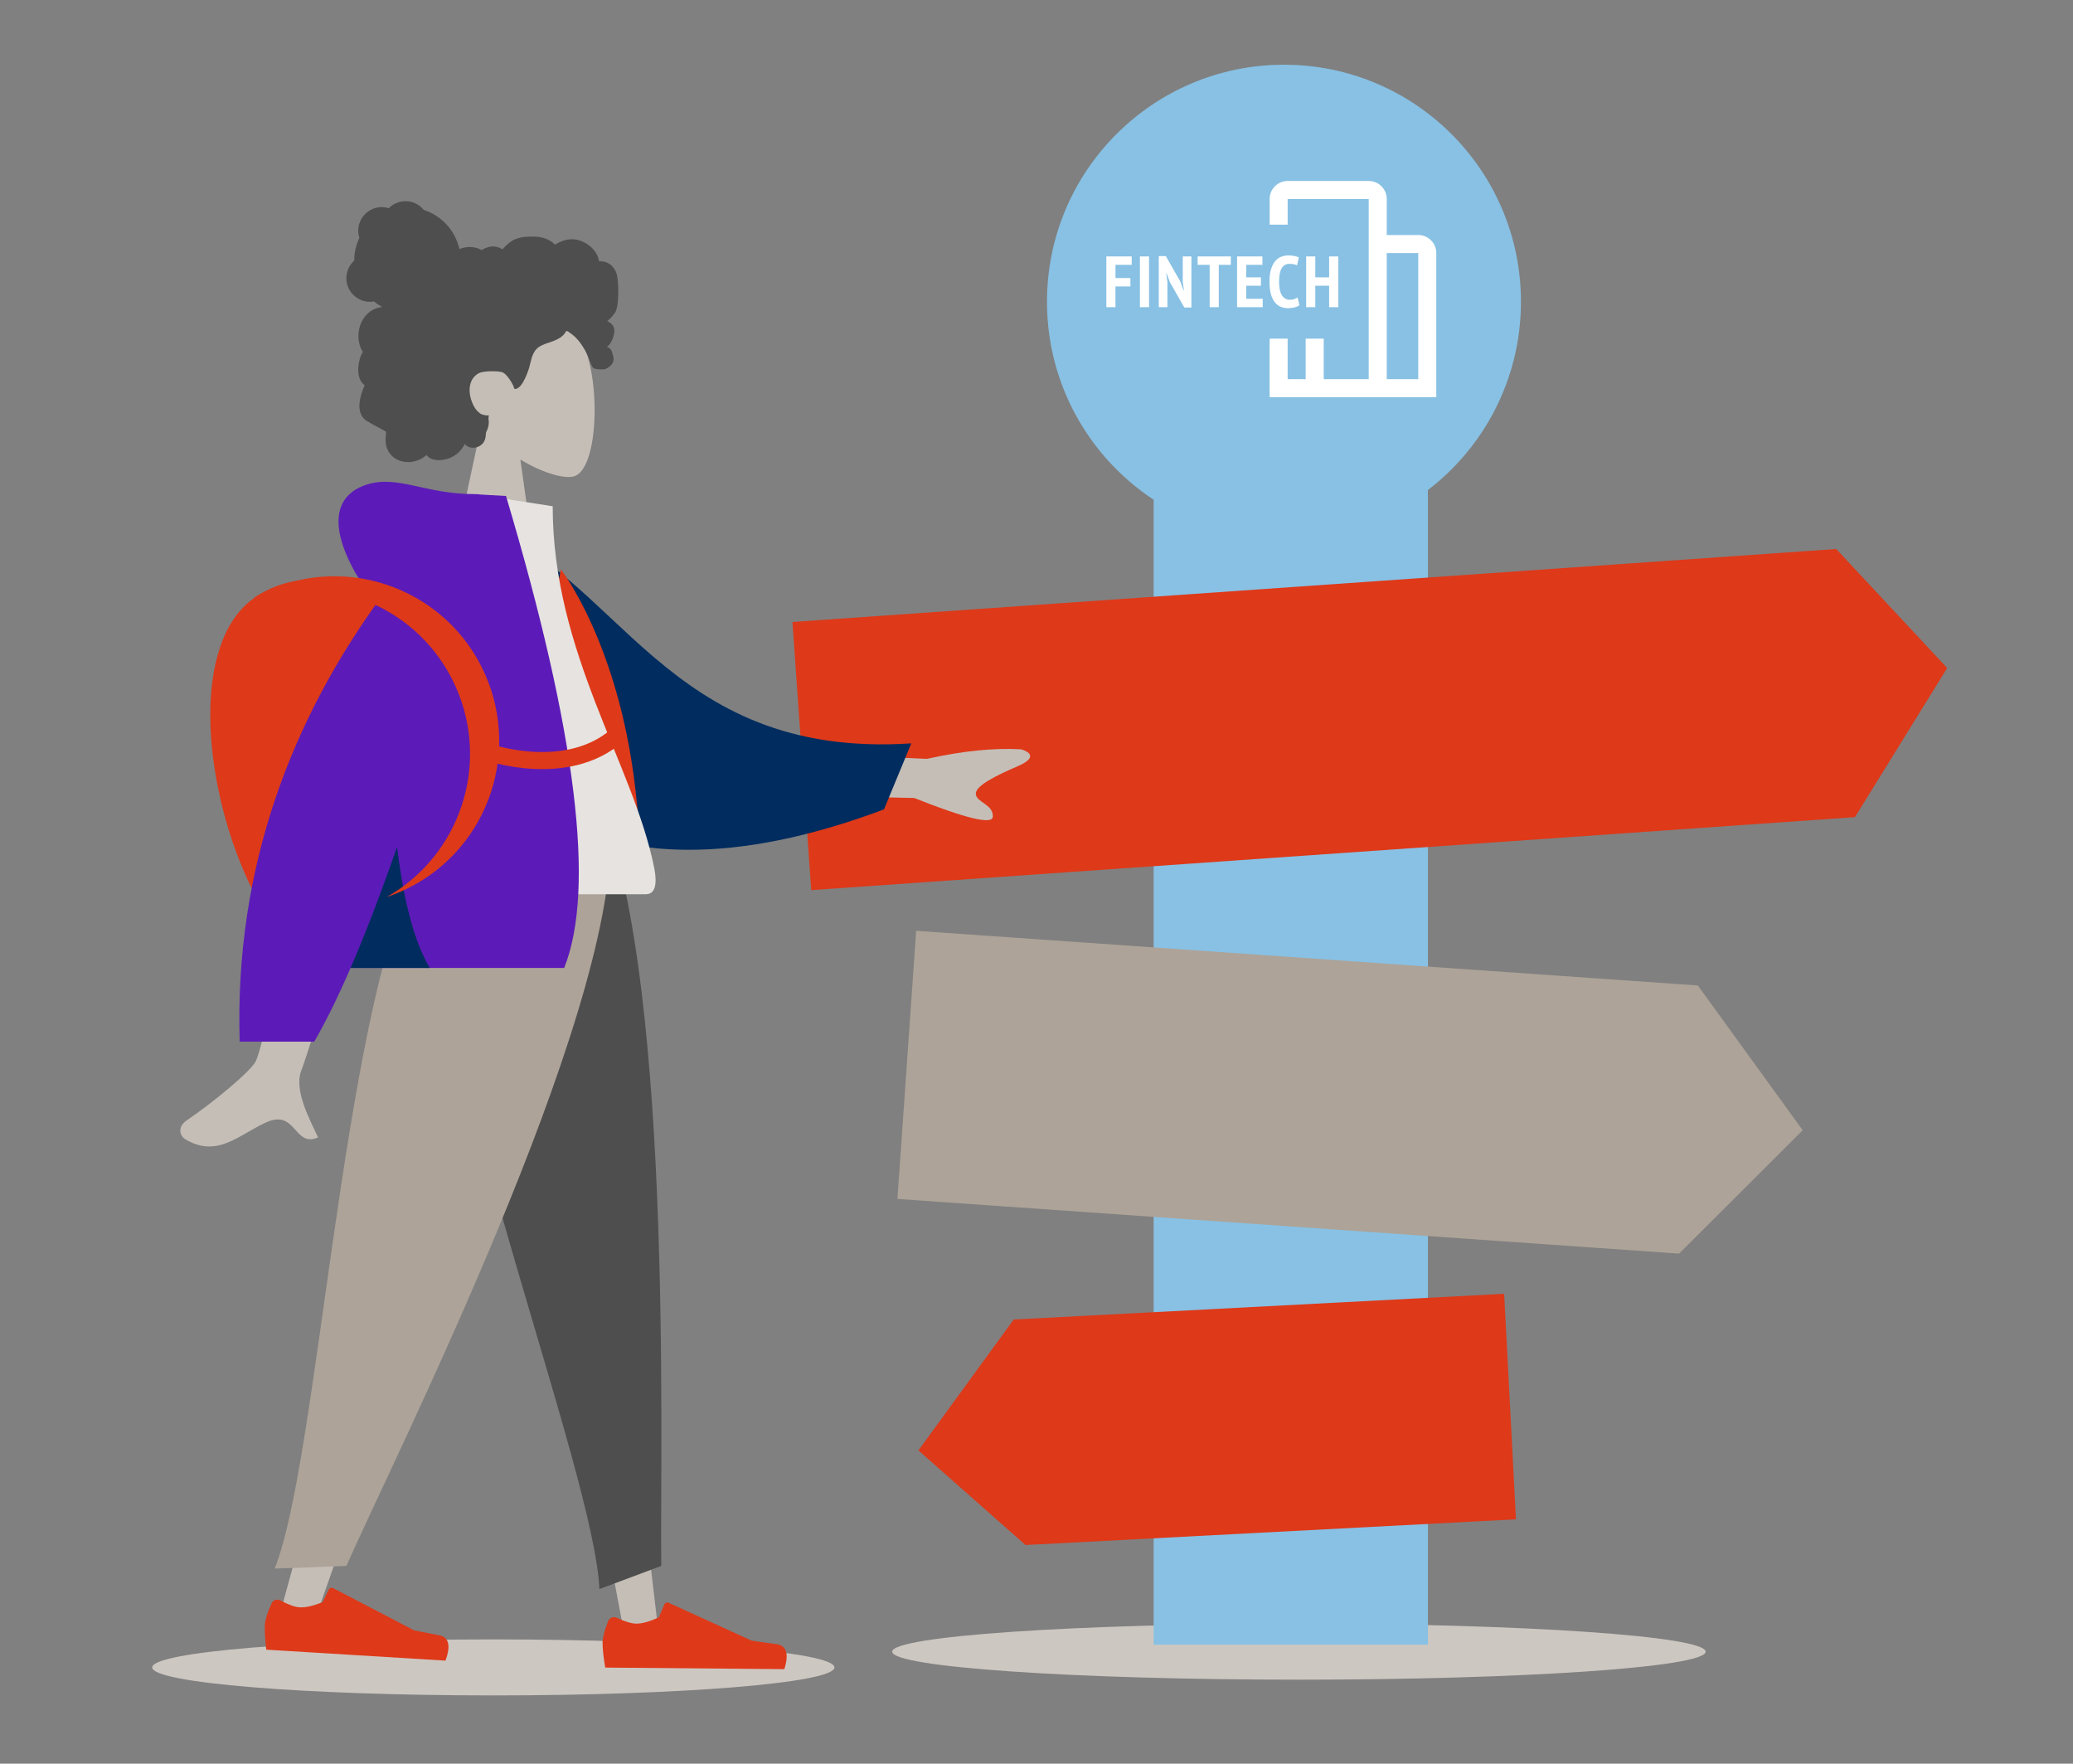 <?xml version="1.0" encoding="utf-8"?>
<!DOCTYPE svg PUBLIC "-//W3C//DTD SVG 1.1//EN" "http://www.w3.org/Graphics/SVG/1.1/DTD/svg11.dtd">
<svg version="1.1" id="Layer_1" xmlns="http://www.w3.org/2000/svg" xmlns:xlink="http://www.w3.org/1999/xlink" x="0px" y="0px" width="395px" height="336px" viewBox="0 0 395 336" enable-background="new 0 0 395 336" xml:space="preserve">
	<rect x="0" y="0" width="395" height="336" fill="#808080" stroke="none"/>
	<g>
		<defs>
			<rect id="SVGID_1_" x="29" y="12.33" width="342.025" height="310.67" />
		</defs>
		<clipPath id="SVGID_2_">
			<use xlink:href="#SVGID_1_" overflow="visible" />
		</clipPath>
		<path clip-path="url(#SVGID_2_)" fill="#C5BEB7" d="M91.668,81.296c-2.955-3.468-4.954-7.718-4.62-12.481
		c0.963-13.722,20.064-10.703,23.78-3.778c3.716,6.926,3.274,24.494-1.528,25.732c-1.915,0.493-5.995-0.716-10.147-3.218
		l2.606,18.438H86.371L91.668,81.296z" />
		<path clip-path="url(#SVGID_2_)" fill="#4E4E4E" d="M117.513,52.224c-0.319-1.12-1.176-2.079-2.331-2.364
		c-0.281-0.069-0.57-0.097-0.858-0.085c-0.104,0.004-0.133,0.034-0.181-0.038c-0.035-0.054-0.036-0.185-0.051-0.248
		c-0.046-0.196-0.104-0.39-0.174-0.578c-0.242-0.643-0.648-1.212-1.138-1.691c-0.916-0.896-2.153-1.515-3.439-1.626
		c-0.704-0.062-1.402,0.052-2.067,0.281c-0.344,0.119-0.678,0.267-1.004,0.43c-0.098,0.049-0.415,0.289-0.514,0.274
		c-0.108-0.018-0.326-0.288-0.415-0.355c-1.091-0.837-2.438-1.166-3.796-1.156c-1.535,0.011-3.011,0.088-4.291,1.023
		c-0.27,0.198-0.528,0.415-0.774,0.643c-0.129,0.12-0.254,0.245-0.374,0.374c-0.072,0.079-0.142,0.158-0.209,0.241
		c-0.115,0.14-0.097,0.185-0.257,0.088c-0.616-0.374-1.329-0.549-2.048-0.461c-0.427,0.053-0.842,0.181-1.236,0.349
		c-0.134,0.058-0.444,0.287-0.588,0.289c-0.141,0.002-0.448-0.21-0.594-0.264c-0.79-0.292-1.64-0.363-2.47-0.229
		c-0.399,0.065-0.792,0.182-1.173,0.328c-0.776-3.529-3.382-6.358-6.786-7.457c-0.827-1.007-2.066-1.662-3.47-1.662
		c-1.255,0-2.389,0.515-3.206,1.342c-0.416-0.126-0.848-0.214-1.304-0.214c-2.491,0-4.51,2.019-4.51,4.51
		c0,0.471,0.092,0.916,0.226,1.343c-0.615,1.308-0.984,2.753-0.984,4.294c0,0.016,0.004,0.03,0.004,0.045
		C66.586,50.475,66,51.658,66,52.988c0,2.491,2.019,4.51,4.51,4.51c0.253,0,0.496-0.035,0.738-0.075
		c0.494,0.406,1.034,0.754,1.596,1.065c-0.034,0-0.07-0.001-0.09,0.002c-0.192,0.022-0.382,0.056-0.569,0.1
		c-0.346,0.082-0.682,0.202-1,0.359c-1.241,0.614-2.127,1.765-2.561,3.059c-0.455,1.358-0.447,2.914,0.097,4.247
		c0.088,0.216,0.192,0.425,0.315,0.622c0.076,0.122,0.1,0.122,0.051,0.25c-0.055,0.141-0.154,0.279-0.219,0.417
		c-0.212,0.452-0.36,0.931-0.453,1.42c-0.153,0.803-0.229,1.646-0.078,2.455c0.07,0.375,0.192,0.742,0.379,1.077
		c0.095,0.171,0.206,0.333,0.332,0.482c0.066,0.078,0.135,0.152,0.207,0.223l0.131,0.121c0.087,0.111,0.105,0.02,0.06,0.182
		c-0.062,0.228-0.202,0.451-0.289,0.672c-0.088,0.228-0.169,0.459-0.242,0.692c-0.149,0.472-0.274,0.952-0.353,1.441
		c-0.151,0.938-0.124,1.938,0.319,2.799c0.19,0.368,0.462,0.691,0.793,0.942c0.161,0.123,0.336,0.229,0.52,0.317
		c0.094,0.044,0.214,0.064,0.258,0.154c0.046,0.099,3.149,1.658,3.133,1.768c-0.136,0.954-0.205,1.956,0.079,2.891
		c0.261,0.862,0.836,1.622,1.583,2.125c1.449,0.977,3.402,0.922,4.925,0.14c0.396-0.204,0.767-0.456,1.099-0.755
		c0.843,1.135,2.578,1.099,3.811,0.775c1.536-0.403,2.768-1.47,3.477-2.873c0.972,1.182,3.009,0.798,3.681-0.483
		c0.166-0.314,0.263-0.66,0.311-1.01c0.026-0.184,0.01-0.37,0.028-0.552c0.024-0.233,0.18-0.459,0.27-0.684
		c0.174-0.438,0.282-0.89,0.286-1.363c0.003-0.247-0.029-0.486-0.052-0.732c-0.021-0.22,0.04-0.425,0.074-0.642
		c-0.393,0.065-0.873-0.041-1.244-0.156c-0.364-0.112-0.706-0.407-0.962-0.676c-0.597-0.626-0.961-1.446-1.211-2.263
		c-0.547-1.793-0.323-3.943,1.48-4.927c0.84-0.458,3.356-0.456,4.356-0.23c1.052,0.238,2.244,2.559,2.303,2.777
		c0.036,0.135,0.018,0.302,0.142,0.392c0.272,0.197,0.722-0.145,0.923-0.315c0.347-0.292,0.594-0.681,0.808-1.076
		c0.468-0.859,0.844-1.78,1.11-2.72c0.205-0.725,0.336-1.473,0.604-2.18c0.266-0.703,0.687-1.331,1.34-1.729
		c0.711-0.433,1.526-0.662,2.307-0.934c0.773-0.27,1.533-0.599,2.133-1.172c0.132-0.126,0.26-0.26,0.366-0.408
		c0.084-0.117,0.167-0.341,0.295-0.415c0.198-0.115,0.488,0.185,0.659,0.293c0.847,0.538,1.553,1.288,2.123,2.107
		c0.566,0.815,1.031,1.599,1.409,2.509c0.281,0.675,0.455,1.539,0.948,2.092c0.22,0.247,1.856,0.397,2.385,0.181
		c0.53-0.216,1.123-0.776,1.302-1.126c0.182-0.36,0.225-0.754,0.147-1.147c-0.046-0.231-0.139-0.447-0.19-0.675
		c-0.043-0.19-0.082-0.371-0.175-0.545c-0.176-0.331-0.477-0.569-0.84-0.669c0.378-0.348,0.69-0.764,0.907-1.23
		c0.225-0.483,0.415-1.071,0.47-1.601c0.044-0.432-0.024-0.878-0.26-1.248c-0.248-0.389-0.686-0.642-1.066-0.884
		c0.58-0.454,1.076-1.005,1.483-1.615C118.003,58.348,117.915,53.639,117.513,52.224" />
		<path clip-path="url(#SVGID_2_)" fill="#CDC7C1" d="M247.5,320c-42.802,0-77.5-2.389-77.5-5.334c0-2.947,34.698-5.336,77.5-5.336
		s77.5,2.389,77.5,5.336C325,317.611,290.302,320,247.5,320" />
		<path clip-path="url(#SVGID_2_)" fill="#CDC7C1" d="M94,323c-35.898,0-65-2.389-65-5.334c0-2.947,29.102-5.336,65-5.336
		c35.899,0,65,2.389,65,5.336C159,320.611,129.899,323,94,323" />
	</g>
	<rect x="219.823" y="81.695" fill="#88C1E4" width="52.259" height="231.637" />
	<polygon fill="#DE3919" points="151,118.496 154.572,169.583 353.453,155.676 371.024,127.266 349.882,104.59 " />
	<polygon fill="#ADA398" points="174.572,177.332 171,228.418 319.942,238.832 343.5,215.328 323.515,187.746 " />
	<polygon fill="#DE3919" points="286.609,246.488 288.859,289.449 195.408,294.348 175,276.324 193.157,251.387 " />
	<polygon fill="#C5BEB7" points="86.901,165.796 106.445,244.853 119.509,314.248 125.346,309.929 106.687,151.155 " />
	<g>
		<defs>
			<rect id="SVGID_3_" x="29" y="12.33" width="342.025" height="310.67" />
		</defs>
		<clipPath id="SVGID_4_">
			<use xlink:href="#SVGID_3_" overflow="visible" />
		</clipPath>
		<path clip-path="url(#SVGID_4_)" fill="#4E4E4E" d="M114.214,302.741L126,298.33c-0.3-22.179,2.498-116.093-12.893-148.053
		l-29.423,20.602C82.541,202.575,113.261,280.648,114.214,302.741" />
		<path clip-path="url(#SVGID_4_)" fill="#DE3919" d="M115.867,308.869c-0.693,1.801-1.043,3.149-1.051,4.047
		c-0.009,1.091,0.159,2.685,0.504,4.781c1.266,0.012,12.642,0.111,34.13,0.299c0.912-2.925,0.414-4.514-1.495-4.763
		c-1.908-0.251-3.495-0.476-4.756-0.675l-15.802-7.211c-0.304-0.138-0.663-0.004-0.801,0.299l-0.007,0.018l-1.042,2.465
		c-1.775,0.809-3.217,1.209-4.323,1.199c-0.899-0.009-2.136-0.382-3.713-1.121c-0.605-0.284-1.326-0.023-1.61,0.582L115.867,308.869
		z" />
		<path clip-path="url(#SVGID_4_)" fill="#DE3919" d="M48.447,113.92c11.983-8.369,24.799,1.085,24.799,1.085l-11.868,55.89
		c0,0-7.354,11.688-14.181-3.248C38.514,148.652,36.464,122.288,48.447,113.92" />
	</g>
	<polygon fill="#C5BEB7" points="87.86,164.275 70.729,244.092 52.004,312.356 59.162,311.03 112.121,159.779 " />
	<g>
		<defs>
			<rect id="SVGID_5_" x="29" y="12.33" width="342.025" height="310.67" />
		</defs>
		<clipPath id="SVGID_6_">
			<use xlink:href="#SVGID_5_" overflow="visible" />
		</clipPath>
		<path clip-path="url(#SVGID_6_)" fill="#DE3919" d="M51.739,305.474c-0.788,1.767-1.209,3.099-1.264,3.997
		c-0.067,1.091,0.018,2.694,0.253,4.813c1.267,0.077,12.65,0.774,34.151,2.089c1.067-2.88,0.652-4.496-1.247-4.846
		c-1.897-0.351-3.474-0.66-4.726-0.925l-15.44-8.048c-0.297-0.154-0.664-0.039-0.818,0.258l-0.008,0.016l-1.172,2.413
		c-1.82,0.717-3.284,1.042-4.39,0.974c-0.899-0.055-2.119-0.493-3.659-1.316c-0.59-0.316-1.326-0.093-1.642,0.498L51.739,305.474z" />
		<path clip-path="url(#SVGID_6_)" fill="#ADA398" d="M52.332,298.835L66,298.33c8.947-20.355,51.098-103.784,50.344-139.337
		l-37.045,6.868C65.079,194.299,60.646,278.286,52.332,298.835" />
		<path clip-path="url(#SVGID_6_)" fill="#C5BEB7" d="M145.967,143.185l30.646,1.39c6.726-1.502,12.695-2.11,17.905-1.823
		c1.388,0.359,3.438,1.485-0.584,3.218c-4.021,1.732-8.17,3.736-7.994,5.333c0.175,1.597,3.359,1.943,3.237,4.287
		c-0.082,1.563-5.07,0.375-14.969-3.562l-26.938-0.595L145.967,143.185z" />
		<path clip-path="url(#SVGID_6_)" fill="#002C5F" d="M75.426,119.161l15.195-19.352c27.201,8.861,35.719,44.9,83.021,41.816
		l-5.202,12.574C110.819,175.8,86.832,148.038,75.426,119.161" />
		<path clip-path="url(#SVGID_6_)" fill="#DE3919" d="M106.893,108.492c0,0,10.854,13.942,14.11,41.31
		c3.256,27.367-3.256-1.033-3.256-1.033l-11.939-35.113L106.893,108.492z" />
		<path clip-path="url(#SVGID_6_)" fill="#C5BEB7" d="M57.44,159.483l14.125,0.056c-8.721,27.853-13.429,42.631-14.125,44.336
		c-1.563,3.834,1.746,9.675,3.162,12.813c-2.231,0.987-3.268-0.272-4.402-1.532c-1.209-1.345-2.531-2.688-5.531-1.309
		c-5.308,2.443-9.345,6.87-15.478,3.126c-0.754-0.46-1.58-2.192,0.417-3.547c4.972-3.374,12.138-9.278,13.107-11.222
		C50.035,199.555,52.944,185.314,57.44,159.483" />
		<path clip-path="url(#SVGID_6_)" fill="#E6E3E0" d="M71.356,170.365h51.713c2.363,0,1.918-3.376,1.576-5.08
		c-3.942-19.659-19.332-40.852-19.332-68.837l-14.916-2.315C78.059,113.765,73.792,137.936,71.356,170.365" />
		<path clip-path="url(#SVGID_6_)" fill="#5C1BB8" d="M72.857,113.431c-2.167-0.617-3.882-2.053-5.147-4.311
		c-5.452-9.733-3.483-15.092,2.343-16.854c5.827-1.761,11.023,1.867,20.306,1.867c0.505,0,0.967,0.032,1.387,0.094l4.671,0.264
		c13.397,44.923,17.091,74.896,11.083,89.916H66.799c-2.412,5.564-4.719,10.245-6.923,14.043H45.672
		C44.628,165.061,55.766,136.72,72.857,113.431" />
		<path clip-path="url(#SVGID_6_)" fill="#002C5F" d="M75.663,161.336c1.28,10.596,3.36,18.287,6.241,23.071H66.8
		C69.613,177.918,72.566,170.227,75.663,161.336" />
		<path clip-path="url(#SVGID_6_)" fill="#DE3919" d="M92.405,128.396c-7.044-15.823-25.583-22.939-41.406-15.895
		c-0.937,0.417-1.842,0.878-2.717,1.374c15.142-5.067,31.939,2.109,38.567,16.995c6.627,14.884,0.72,32.169-13.177,40.032
		c0.954-0.318,1.901-0.683,2.839-1.101C92.334,162.757,99.45,144.219,92.405,128.396" />
		<path clip-path="url(#SVGID_6_)" fill="none" stroke="#DE3919" stroke-width="3.256" d="M92.783,143.226
		c0,0,15.196,5.427,24.964-3.257" />
		<path clip-path="url(#SVGID_6_)" fill="#88C1E4" d="M244.655,102.64c24.938,0,45.154-20.217,45.154-45.155
		S269.593,12.33,244.655,12.33c-24.938,0-45.155,20.217-45.155,45.155S219.717,102.64,244.655,102.64" />
		<path clip-path="url(#SVGID_6_)" fill="#FFFFFF" d="M270.245,72.236h-6.007V48.208h6.007V72.236z M270.245,44.772h-6.007v-6.864
		c-0.004-1.894-1.539-3.428-3.434-3.43h-15.448c-1.895,0.002-3.431,1.538-3.433,3.433v4.881h3.433v-4.881h15.448v34.325h-8.577
		v-7.724h-3.438v7.724h-3.434v-7.724h-3.433V75.67h31.754V48.207C273.677,46.312,272.141,44.775,270.245,44.772" />
		<path clip-path="url(#SVGID_6_)" fill="#FFFFFF" d="M253.259,58.52h1.739v-9.664h-1.739v3.976h-2.637v-3.976h-1.739v9.664h1.739
		v-4.086h2.637V58.52z M247.25,56.67c-0.186,0.12-0.393,0.223-0.622,0.311c-0.23,0.087-0.506,0.131-0.828,0.131
		c-0.368,0-0.683-0.083-0.946-0.249c-0.262-0.165-0.478-0.4-0.647-0.704c-0.171-0.303-0.295-0.664-0.373-1.083
		c-0.078-0.419-0.118-0.882-0.118-1.388c0-1.178,0.171-2.043,0.511-2.595c0.341-0.552,0.829-0.828,1.464-0.828
		c0.322,0,0.601,0.025,0.836,0.075c0.233,0.051,0.438,0.123,0.613,0.214l0.346-1.532c-0.213-0.092-0.485-0.175-0.821-0.248
		c-0.336-0.074-0.73-0.111-1.181-0.111c-0.441,0-0.879,0.078-1.312,0.235c-0.433,0.156-0.817,0.426-1.153,0.807
		c-0.336,0.382-0.606,0.896-0.813,1.54c-0.207,0.644-0.312,1.454-0.312,2.429c0,0.939,0.093,1.731,0.276,2.375
		s0.437,1.164,0.76,1.56c0.322,0.396,0.697,0.679,1.125,0.849s0.891,0.255,1.387,0.255c0.396,0,0.795-0.046,1.194-0.138
		c0.401-0.092,0.72-0.239,0.96-0.442L247.25,56.67z M235.718,58.52h4.887v-1.601h-3.147v-2.485h2.803v-1.602h-2.803v-2.374h3.093
		v-1.602h-4.832V58.52z M234.526,48.856h-6.322v1.602h2.291v8.062h1.74v-8.062h2.291V48.856z M225.673,58.589h1.339v-9.733h-1.643
		v4.818l0.221,1.643h-0.083l-0.593-1.67l-2.775-4.86H220.8v9.733h1.644v-4.777l-0.222-1.67h0.069l0.635,1.698L225.673,58.589z
		 M217.206,58.52h1.739v-9.664h-1.739V58.52z M210.811,58.52h1.738v-3.948h2.844V52.97h-2.844v-2.512h3.094v-1.602h-4.832V58.52z" />
	</g>
	<g>
	</g>
	<g>
	</g>
	<g>
	</g>
	<g>
	</g>
	<g>
	</g>
	<g>
	</g>
	<g>
	</g>
	<g>
	</g>
	<g>
	</g>
	<g>
	</g>
	<g>
	</g>
	<g>
	</g>
	<g>
	</g>
	<g>
	</g>
	<g>
	</g>
</svg>
